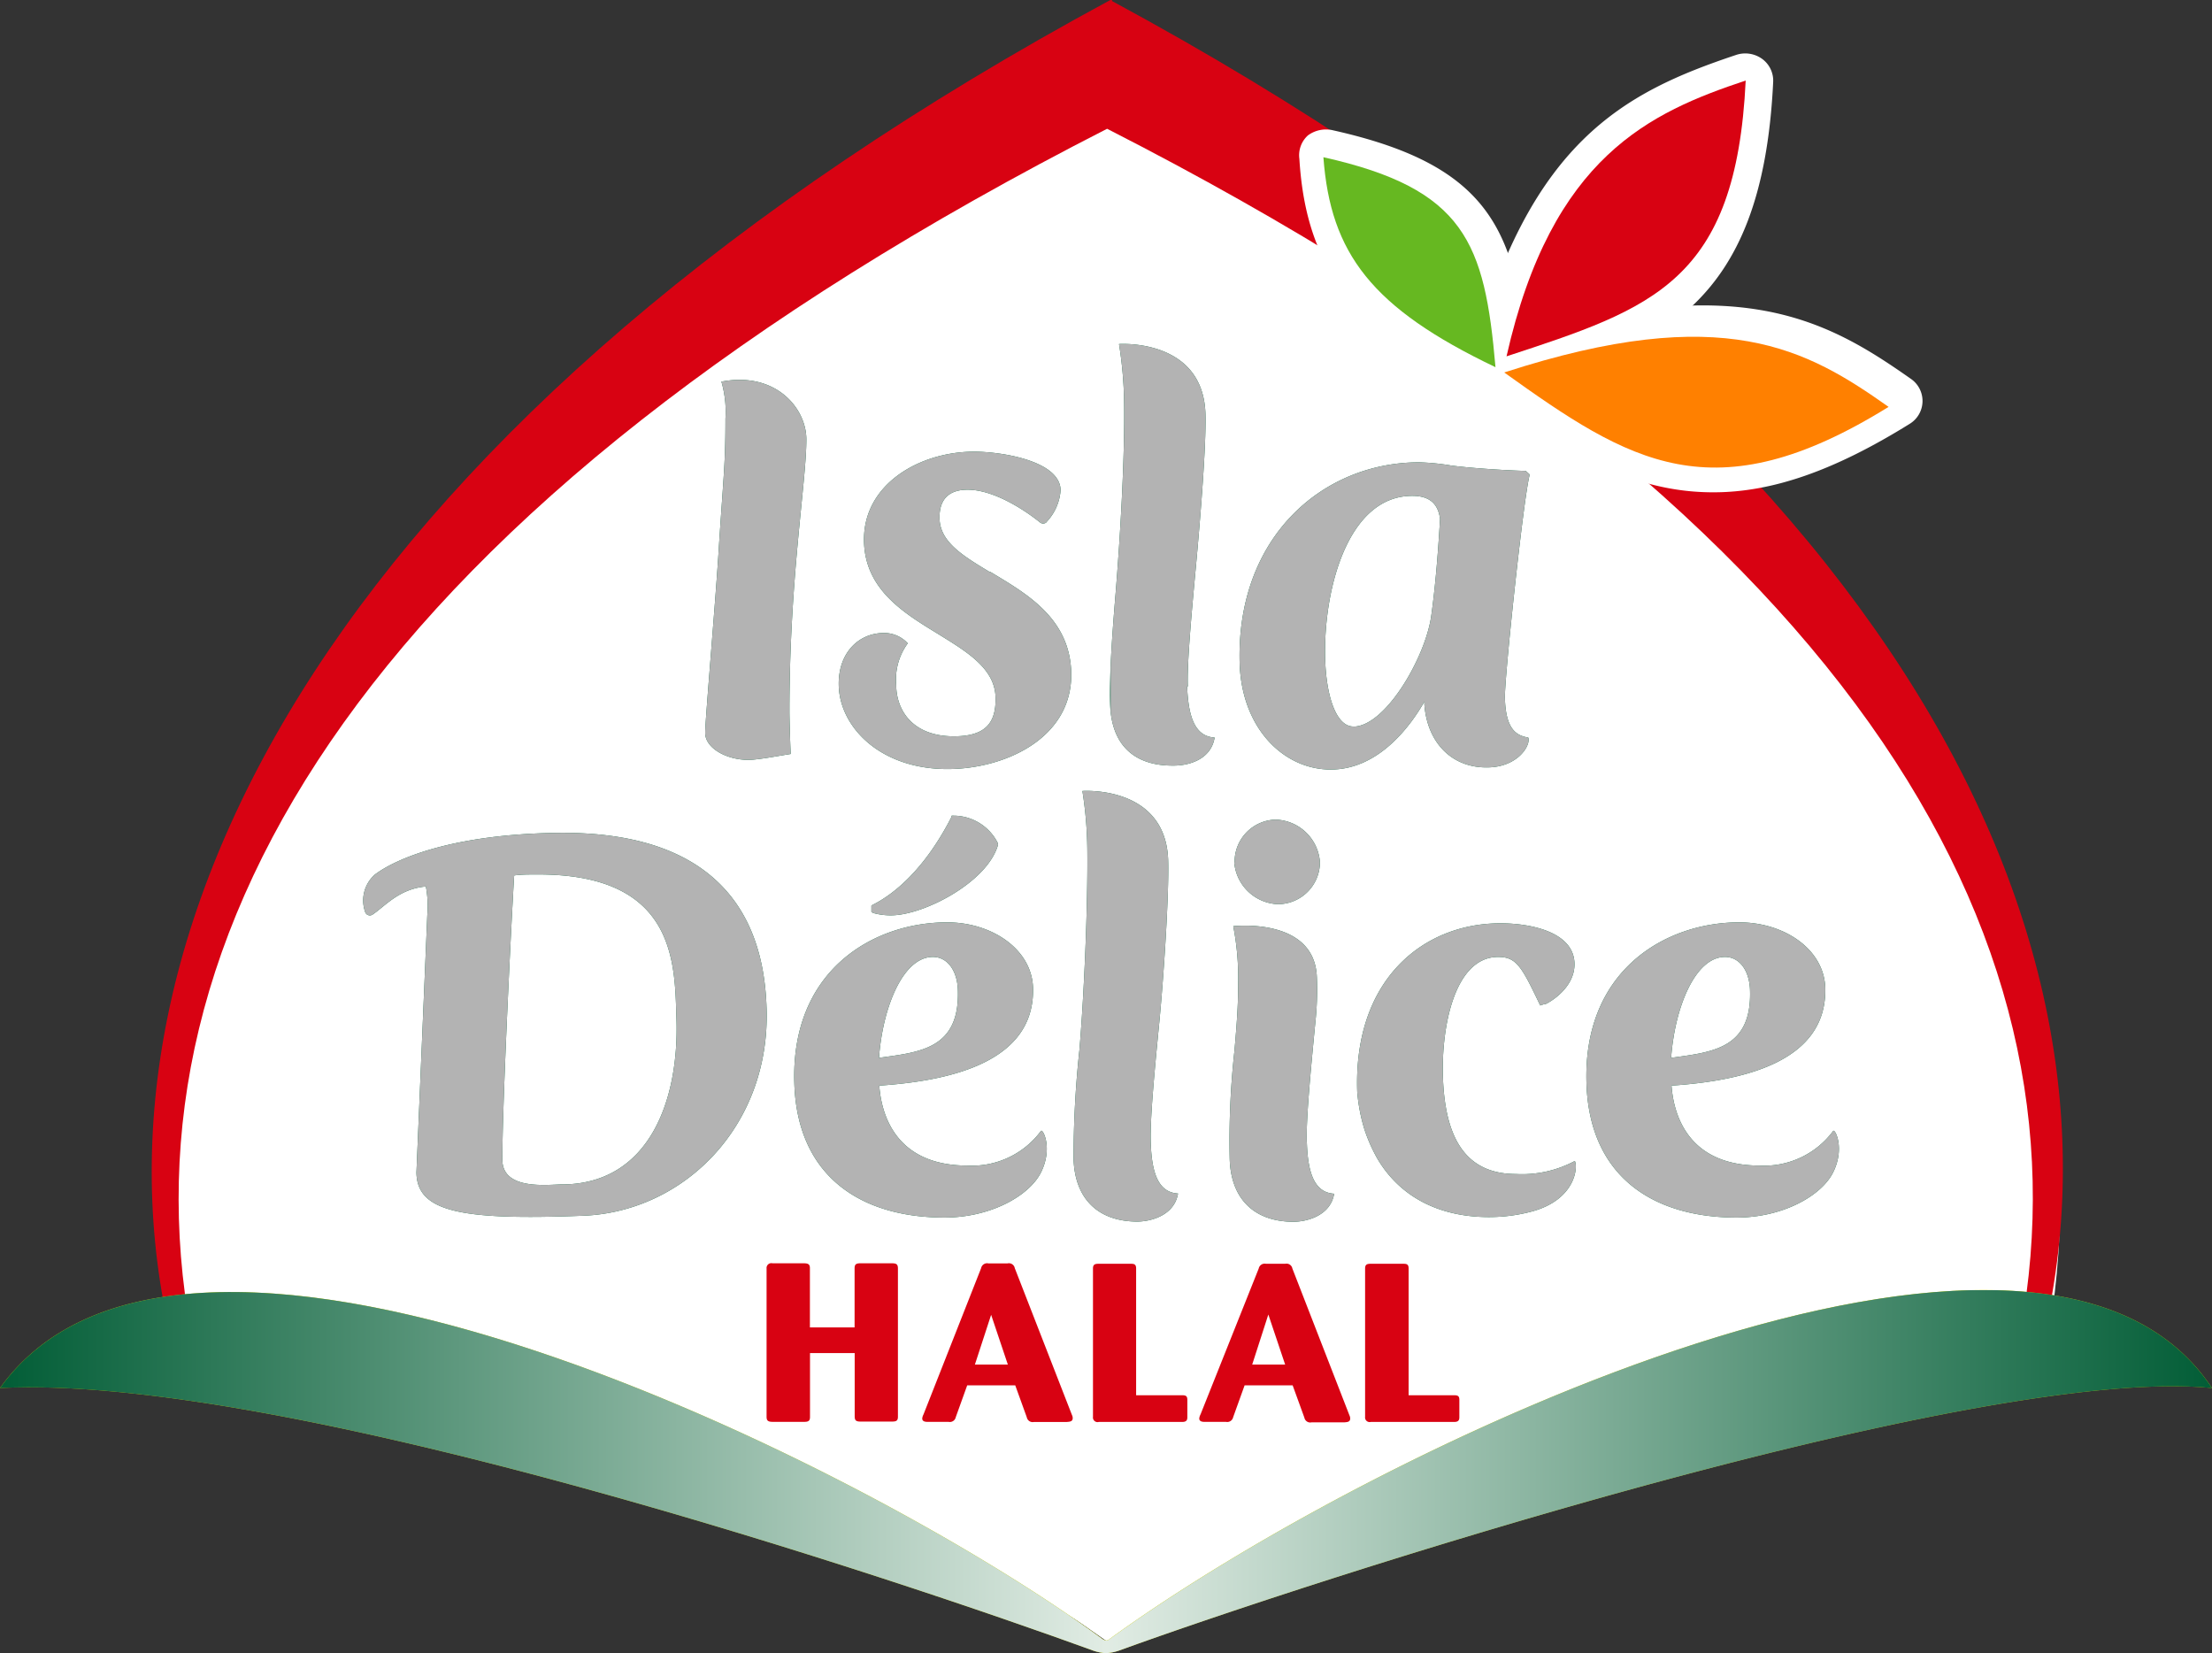 <svg xmlns="http://www.w3.org/2000/svg" xmlns:xlink="http://www.w3.org/1999/xlink" viewBox="0 0 230.21 172.03"><rect x="0" y="0" width="230.21" height="172.03" fill="#333333" stroke="none"/><defs><style>.cls-1{fill:none;}.cls-2{isolation:isolate;}.cls-3{clip-path:url(#clip-path);}.cls-4{fill:#fff;}.cls-16,.cls-5{fill:#d80212;}.cls-6{fill:#005c35;}.cls-7{mix-blend-mode:multiply;}.cls-8{clip-path:url(#clip-path-3);}.cls-9{fill:#b3b3b3;}.cls-10{clip-path:url(#clip-path-4);}.cls-11{fill:#c5cc00;}.cls-12{clip-path:url(#clip-path-5);}.cls-13{clip-path:url(#clip-path-6);}.cls-14{fill:url(#Dégradé_sans_nom);}.cls-15{fill:#ff8000;}.cls-15,.cls-16,.cls-17{fill-rule:evenodd;}.cls-17{fill:#66b821;}</style><clipPath id="clip-path" transform="translate(0 0)"><rect class="cls-1" width="230.21" height="172.03"/></clipPath><clipPath id="clip-path-3" transform="translate(0 0)"><rect class="cls-1" x="115.58" y="35.8" width="10.89" height="43.87"/></clipPath><clipPath id="clip-path-4" transform="translate(0 0)"><rect class="cls-1" x="37.83" y="39.5" width="153.54" height="87.58"/></clipPath><clipPath id="clip-path-5" transform="translate(0 0)"><rect class="cls-1" y="134.26" width="230.21" height="37.77"/></clipPath><clipPath id="clip-path-6" transform="translate(0 0)"><path class="cls-1" d="M116.43,171.77c19.71-7.18,89.25-29.78,113.78-27.33-17.87-27-86.87,5.91-114.7,26.1a0.67,0.67,0,0,1-.36.18,0.82,0.82,0,0,1-.43-0.17C90.56,152.72,19.62,117.07,0,144.44c29.89-1.51,94.08,20.15,113.79,27.33a4.77,4.77,0,0,0,1.31.26,4.93,4.93,0,0,0,1.33-.26"/></clipPath><linearGradient id="Dégradé_sans_nom" y1="172.07" x2="1" y2="172.07" gradientTransform="matrix(230.21, 0, 0, -230.21, 0, 39755.77)" gradientUnits="userSpaceOnUse"><stop offset="0" stop-color="#005c35"/><stop offset="0.5" stop-color="#e1ece4"/><stop offset="1" stop-color="#005c35"/></linearGradient></defs><title>logo-footer</title><g class="cls-2"><g id="Calque_1" data-name="Calque 1"><g class="cls-3"><g class="cls-3"><path class="cls-4" d="M115.48,171c13.76-9,81.87-30.65,97.47-30.67,7.83-41.07-14.25-96.43-97.81-138.45H115C48.51,46.47,4.92,91.68,19.37,143.23c15.6-.05,79.54,16.21,93.2,25.74Z" transform="translate(0 0)"/><path class="cls-5" d="M115.73,0.1V0h-0.17C35.33,43.32,7.51,96.51,17.86,139.47l2-.94C12.26,97.16,38.1,52.75,115.22,13.4h0c77.12,39.35,102.67,83.76,95.06,125.14l2.3,0.94c10.35-43-16.64-96.06-96.86-139.38" transform="translate(0 0)"/><path class="cls-4" d="M156.23,41.56a3,3,0,0,1-1.28-.29c-13.69-6.54-19-13-19.72-24.74a2.78,2.78,0,0,1,.89-2.44,3.17,3.17,0,0,1,2.66-.52c16.62,3.72,19.1,10.71,20.32,24.65a2.77,2.77,0,0,1,0,.51,2.87,2.87,0,0,1-2.9,2.83h0Z" transform="translate(0 0)"/><path class="cls-4" d="M178.3,51.23c-8.45,0-15.22-4.09-23.71-10.15a3.08,3.08,0,0,1-1.06-2.92,2.85,2.85,0,0,1,2-2.25c8.54-2.78,15.63-4.13,21.69-4.13,10,0,15.93,3.62,21.66,7.65a2.79,2.79,0,0,1-.14,4.68c-7.82,4.86-14.3,7.12-20.4,7.12" transform="translate(0 0)"/><path class="cls-4" d="M155.92,41.31a3,3,0,0,1-2-.75,2.78,2.78,0,0,1-.85-2.76c5.92-23.11,16-28.2,27.63-32.09a3,3,0,0,1,2.68.41,2.8,2.8,0,0,1,1.16,2.4c-1.15,23.93-12.3,27.59-27.73,32.65a2.92,2.92,0,0,1-.93.15" transform="translate(0 0)"/><path class="cls-5" d="M88.94,140.8H84.3v6.65c0,0.42-.18.51-0.62,0.51H80.45c-0.52,0-.67-0.12-0.67-0.53V132a0.5,0.5,0,0,1,.62-0.54h3.24c0.42,0,.65.07,0.65,0.49v6.18h4.65V132c0-.35.08-0.54,0.57-0.54h3.32c0.49,0,.62.12,0.62,0.56v15.4c0,0.44-.18.51-0.65,0.51H89.57c-0.52,0-.62-0.14-0.62-0.58V140.8Z" transform="translate(0 0)"/><path class="cls-5" d="M105.66,144.16h-5l-1.19,3.31a0.63,0.63,0,0,1-.75.49H96.5c-0.26,0-.52-0.07-0.52-0.35a1.12,1.12,0,0,1,.13-0.42l6-15.23a0.63,0.63,0,0,1,.75-0.49h2a0.62,0.62,0,0,1,.75.49l5.95,15.28a0.75,0.75,0,0,1,.08.33c0,0.37-.31.37-0.6,0.4h-3.43a0.62,0.62,0,0,1-.75-0.49ZM104.89,142l-1.74-5.18L101.46,142h3.43Z" transform="translate(0 0)"/><path class="cls-5" d="M118.21,145.19H123c0.41,0,.57.07,0.57,0.49v1.8c0,0.37-.16.49-0.57,0.49h-8.65a0.48,0.48,0,0,1-.6-0.53V132c0-.4.18-0.49,0.57-0.49h3.32c0.34,0,.6,0,0.6.49v13.2Z" transform="translate(0 0)"/><path class="cls-5" d="M134.53,144.16h-5l-1.19,3.31a0.63,0.63,0,0,1-.75.49h-2.26c-0.26,0-.52-0.07-0.52-0.35a1.14,1.14,0,0,1,.13-0.42L131,132a0.63,0.63,0,0,1,.75-0.49h2a0.62,0.62,0,0,1,.75.49l5.94,15.28a0.75,0.75,0,0,1,.08.33c0,0.37-.31.37-0.6,0.4H136.5a0.62,0.62,0,0,1-.75-0.49ZM133.75,142L132,136.79,130.32,142h3.43Z" transform="translate(0 0)"/><path class="cls-5" d="M146.56,145.19h4.75c0.41,0,.57.07,0.57,0.49v1.8c0,0.37-.16.49-0.57,0.49h-8.65a0.48,0.48,0,0,1-.59-0.53V132c0-.4.18-0.49,0.57-0.49H146c0.34,0,.6,0,0.6.49v13.2Z" transform="translate(0 0)"/><path class="cls-6" d="M123.62,71.44c-0.09-2.35.36-7.27,0.84-12.46,0.53-5.76,1.06-12.56,1-15.75-0.13-8.06-9-7.43-9-7.43a41.24,41.24,0,0,1,.53,6c0.09,6-.44,14.51-0.89,20-0.37,4.47-.64,8.34-0.57,11.37,0.1,4.35,2.5,6.54,6.62,6.5,1.53,0,3.88-.6,4.26-2.92-2.12-.12-2.74-2.3-2.86-5.31" transform="translate(0 0)"/><path class="cls-6" d="M103,59.52c-2.77-1.67-5.16-3.11-5.22-5.56-0.05-2.19,1.17-3,2.92-3,3.43,0,7.42,3.31,7.46,3.34l0.1,0.08a0.52,0.52,0,0,0,.61,0l0.1-.12A5.33,5.33,0,0,0,110.38,51c-0.07-3.07-6.21-4-9-4-5.67,0-11.6,3.39-11.46,9.35,0.12,4.92,4,7.35,7.5,9.49,3,1.86,6.11,3.62,6.19,6.71,0.07,2.64-1,4.07-4.34,4.07-4.36,0-6-2.78-6-5.36a6.34,6.34,0,0,1,1.06-4.11l0.14-.21-0.19-.19A3.33,3.33,0,0,0,92,65.87c-2.68,0-4.79,2.12-4.71,5.46,0.11,4.32,4.29,8.7,11.32,8.7,5.84,0,13-3.12,12.88-10-0.14-5.75-4.73-8.29-8.44-10.53" transform="translate(0 0)"/><path class="cls-6" d="M159.05,76.75c-1.31-.21-2.35-0.94-2.43-4.13-0.05-2.07,1.89-20.37,2.55-23.1l0-.17L158.79,49h-0.12c-2.52-.07-6.08-0.34-7.65-0.56a24.14,24.14,0,0,0-3.32-.33c-10,0-19,7.72-18.69,20.79,0.17,6.9,4.6,11.18,9.48,11.18,5.14,0,8.47-4.81,9.75-7.07,0,0.1,0,.19,0,0.29,0.28,3.94,2.86,6.74,6.84,6.55,2.82-.14,4.13-2.11,4-3M140.84,75.6c-1.75,0-2.83-3.08-2.93-7.16-0.17-7,2.31-16.84,9.07-16.84,1.76,0,2.68.78,2.89,2.39-0.23,4-.53,7.34-0.92,10.13-0.62,4.33-4.78,11.49-8.1,11.49" transform="translate(0 0)"/><path class="cls-6" d="M75.07,39.68a11.26,11.26,0,0,1,.43,3.89c0,4.58-.17,5.52-0.67,13.13C74.52,62,73.39,74.9,73.39,76.26c0,1.72,2.59,3,5,2.79,1.24-.12,2.45-0.36,3.9-0.59-0.07-1.49-.13-3.81-0.13-4.4,0-14,1.76-23.82,1.76-28.34,0-3.27-3.23-7.1-8.87-6" transform="translate(0 0)"/><path class="cls-6" d="M44.32,92.24a11,11,0,0,1,.15,3L43.34,122c0.05,4.12,4.66,5,17.34,4.51,10.52-.4,19.52-9.37,19.1-21.63C79.56,98.27,77.21,86.42,58,86.67c-10.9.14-16.83,2.69-19,4.35A3.59,3.59,0,0,0,38,94.89a0.51,0.51,0,0,0,.76.29c1.3-.86,2.76-2.69,5.57-2.93m14.21,31c-1.44,0-6.26.68-6.26-2.58,0-5.34.77-21.35,1.11-27.46,0.05-.93.09-1.65,0.12-2.11C54.24,91,55,91,55.27,91h0.34c14.85-.19,14.6,9.32,14.79,15,0.29,8.43-2.79,17.07-11.67,17.25H58.54Z" transform="translate(0 0)"/><path class="cls-6" d="M103.83,87.7a5.17,5.17,0,0,0-4.57-2.82H99.05L99,85.06c-2.81,5.47-6,8-8.14,9.08l-0.17.09,0,0.66L90.86,95a6.56,6.56,0,0,0,1.88.25c3.37,0,10-3.42,11.12-7.31l0-.1Z" transform="translate(0 0)"/><path class="cls-6" d="M128.49,89.72a4.38,4.38,0,0,1,4.26-4.43,4.77,4.77,0,0,1,4.62,4.43A4.38,4.38,0,0,1,133,94.09a4.75,4.75,0,0,1-4.55-4.37" transform="translate(0 0)"/><path class="cls-6" d="M163.9,120.81a11.64,11.64,0,0,1-6.12,1.36c-5.24,0-7.39-3.72-7.61-10.07-0.18-5.18,1.19-12.52,5.75-12.52,1.89,0,2.44,1,4.28,4.85l0.1,0.2,0.37-.13,0.12,0c0.13,0,3.16-1.55,3.07-4.28-0.11-3.24-4.54-4.14-7.71-4.14-8,0-15.3,5.82-14.9,17.51a18.16,18.16,0,0,0,.75,3.93,16.77,16.77,0,0,0,1.32,3v0c2.33,4,6.42,6.13,11.65,6.13a17.18,17.18,0,0,0,4.52-.6c4.38-1.21,4.76-4.48,4.41-5.24" transform="translate(0 0)"/><path class="cls-6" d="M119.76,118.86c-0.08-2.35.38-7.26,0.89-12.45,0.55-5.76,1-13.49.93-16.68-0.1-8.06-8.93-7.42-8.93-7.42a41.29,41.29,0,0,1,.51,6c0.07,6-.35,15.43-0.82,20.94a105.36,105.36,0,0,0-.61,11.37c0.14,4.07,2.48,6.47,6.6,6.5,1.38,0,3.88-.6,4.27-2.92-2.13-.12-2.74-2.3-2.84-5.31" transform="translate(0 0)"/><path class="cls-6" d="M136,118.86c-0.08-2.35.39-7.26,0.89-12.45a31.5,31.5,0,0,0,.16-4.7c-0.21-6.32-8.7-5.33-8.7-5.33a28.42,28.42,0,0,1,.51,6c0,1.72-.07,3.43-0.39,7a85.66,85.66,0,0,0-.49,11.26c0.14,4.07,2.48,6.47,6.6,6.5,1.38,0,3.88-.6,4.27-2.92-2.12-.12-2.74-2.3-2.84-5.31" transform="translate(0 0)"/><path class="cls-6" d="M108.34,117.68a8.93,8.93,0,0,1-7.65,3.61c-7.82,0-9-5.81-9.18-8.32,7.6-.51,16.22-2.53,16-10.2-0.14-4-4.28-6.79-8.94-6.79-7.68,0-16.31,5-15.9,16.8,0.33,9.77,7.07,13.92,15.63,13.92,4.79,0,8.85-2.26,10.06-4.74s0.19-4.47,0-4.28M97.09,99.58c1.48,0,2.53,1.38,2.6,3.44,0.2,6.14-3.93,6.46-8.21,7.06,0.38-5.24,2.49-10.5,5.61-10.5" transform="translate(0 0)"/><path class="cls-6" d="M190.79,117.68a8.93,8.93,0,0,1-7.65,3.61c-7.82,0-9-5.81-9.18-8.32,7.6-.51,16.22-2.53,16-10.2-0.14-4-4.27-6.79-8.95-6.79-7.68,0-16.3,5-15.9,16.8,0.33,9.77,7.07,13.92,15.63,13.92,4.79,0,8.85-2.26,10.06-4.74s0.19-4.47,0-4.28M179.53,99.58c1.48,0,2.53,1.38,2.6,3.44,0.21,6.14-3.94,6.46-8.21,7.06,0.38-5.24,2.5-10.5,5.61-10.5" transform="translate(0 0)"/><g class="cls-7"><g class="cls-8"><path class="cls-9" d="M123.62,71.44c-0.09-2.35.36-7.27,0.84-12.46,0.53-5.76,1.06-12.56,1-15.75-0.13-8.06-9-7.43-9-7.43a41.24,41.24,0,0,1,.53,6c0.09,6-.44,14.51-0.89,20-0.37,4.47-.64,8.34-0.57,11.37,0.1,4.35,2.5,6.54,6.62,6.5,1.53,0,3.88-.6,4.26-2.92-2.12-.12-2.74-2.3-2.86-5.31" transform="translate(0 0)"/></g></g><g class="cls-7"><g class="cls-10"><path class="cls-9" d="M103,59.52c-2.77-1.67-5.16-3.11-5.22-5.56-0.05-2.19,1.17-3,2.92-3,3.43,0,7.42,3.31,7.46,3.34l0.1,0.08a0.52,0.52,0,0,0,.61,0l0.1-.12A5.33,5.33,0,0,0,110.38,51c-0.07-3.07-6.21-4-9-4-5.67,0-11.6,3.39-11.46,9.35,0.12,4.92,4,7.35,7.5,9.49,3,1.86,6.11,3.62,6.19,6.71,0.07,2.64-1,4.07-4.34,4.07-4.36,0-6-2.78-6-5.36a6.34,6.34,0,0,1,1.06-4.11l0.14-.21-0.19-.19A3.33,3.33,0,0,0,92,65.87c-2.68,0-4.79,2.12-4.71,5.46,0.11,4.32,4.29,8.7,11.32,8.7,5.84,0,13-3.12,12.88-10-0.14-5.75-4.73-8.29-8.44-10.53" transform="translate(0 0)"/><path class="cls-9" d="M159.05,76.75c-1.31-.21-2.35-0.94-2.43-4.13-0.05-2.07,1.89-20.37,2.55-23.1l0-.17L158.79,49h-0.12c-2.52-.07-6.08-0.34-7.65-0.56a24.14,24.14,0,0,0-3.32-.33c-10,0-19,7.72-18.69,20.79,0.17,6.9,4.6,11.18,9.48,11.18,5.14,0,8.47-4.81,9.75-7.07,0,0.1,0,.19,0,0.29,0.28,3.94,2.86,6.74,6.84,6.55,2.82-.14,4.13-2.11,4-3M140.84,75.6c-1.75,0-2.83-3.08-2.93-7.16-0.17-7,2.31-16.84,9.07-16.84,1.76,0,2.68.78,2.89,2.39-0.23,4-.53,7.34-0.92,10.13-0.62,4.33-4.78,11.49-8.1,11.49" transform="translate(0 0)"/><path class="cls-9" d="M75.07,39.68a11.26,11.26,0,0,1,.43,3.89c0,4.58-.17,5.52-0.67,13.13C74.52,62,73.39,74.9,73.39,76.26c0,1.72,2.59,3,5,2.79,1.24-.12,2.45-0.36,3.9-0.59-0.07-1.49-.13-3.81-0.13-4.4,0-14,1.76-23.82,1.76-28.34,0-3.27-3.23-7.1-8.87-6" transform="translate(0 0)"/><path class="cls-9" d="M44.32,92.24a11,11,0,0,1,.15,3L43.34,122c0.05,4.12,4.66,5,17.34,4.51,10.52-.4,19.52-9.37,19.1-21.63C79.56,98.27,77.21,86.42,58,86.67c-10.9.14-16.83,2.69-19,4.35A3.59,3.59,0,0,0,38,94.89a0.51,0.51,0,0,0,.76.29c1.3-.86,2.76-2.69,5.57-2.93m14.21,31c-1.44,0-6.26.68-6.26-2.58,0-5.34.77-21.35,1.11-27.46,0.05-.93.09-1.65,0.12-2.11C54.24,91,55,91,55.27,91h0.34c14.85-.19,14.6,9.32,14.79,15,0.29,8.43-2.79,17.07-11.67,17.25H58.54Z" transform="translate(0 0)"/><path class="cls-9" d="M103.83,87.7a5.17,5.17,0,0,0-4.57-2.82H99.05L99,85.06c-2.81,5.47-6,8-8.14,9.08l-0.17.09,0,0.66L90.86,95a6.56,6.56,0,0,0,1.88.25c3.37,0,10-3.42,11.12-7.31l0-.1Z" transform="translate(0 0)"/><path class="cls-9" d="M128.49,89.72a4.38,4.38,0,0,1,4.26-4.43,4.77,4.77,0,0,1,4.62,4.43A4.38,4.38,0,0,1,133,94.09a4.75,4.75,0,0,1-4.55-4.37" transform="translate(0 0)"/><path class="cls-9" d="M163.9,120.81a11.64,11.64,0,0,1-6.12,1.36c-5.24,0-7.39-3.72-7.61-10.07-0.18-5.18,1.19-12.52,5.75-12.52,1.89,0,2.44,1,4.28,4.85l0.1,0.2,0.37-.13,0.12,0c0.13,0,3.16-1.55,3.07-4.28-0.11-3.24-4.54-4.14-7.71-4.14-8,0-15.3,5.82-14.9,17.51a18.16,18.16,0,0,0,.75,3.93,16.77,16.77,0,0,0,1.32,3v0c2.33,4,6.42,6.13,11.65,6.13a17.18,17.18,0,0,0,4.52-.6c4.38-1.21,4.76-4.48,4.41-5.24" transform="translate(0 0)"/><path class="cls-9" d="M119.76,118.86c-0.08-2.35.38-7.26,0.89-12.45,0.55-5.76,1-13.49.93-16.68-0.1-8.06-8.93-7.42-8.93-7.42a41.29,41.29,0,0,1,.51,6c0.07,6-.35,15.43-0.82,20.94a105.36,105.36,0,0,0-.61,11.37c0.14,4.07,2.48,6.47,6.6,6.5,1.38,0,3.88-.6,4.27-2.92-2.13-.12-2.74-2.3-2.84-5.31" transform="translate(0 0)"/><path class="cls-9" d="M136,118.86c-0.08-2.35.39-7.26,0.89-12.45a31.5,31.5,0,0,0,.16-4.7c-0.21-6.32-8.7-5.33-8.7-5.33a28.42,28.42,0,0,1,.51,6c0,1.72-.07,3.43-0.39,7a85.66,85.66,0,0,0-.49,11.26c0.14,4.07,2.48,6.47,6.6,6.5,1.38,0,3.88-.6,4.27-2.92-2.12-.12-2.74-2.3-2.84-5.31" transform="translate(0 0)"/><path class="cls-9" d="M108.34,117.68a8.93,8.93,0,0,1-7.65,3.61c-7.82,0-9-5.81-9.18-8.32,7.6-.51,16.22-2.53,16-10.2-0.14-4-4.28-6.79-8.94-6.79-7.68,0-16.31,5-15.9,16.8,0.33,9.77,7.07,13.92,15.63,13.92,4.79,0,8.85-2.26,10.06-4.74s0.19-4.47,0-4.28M97.09,99.58c1.48,0,2.53,1.38,2.6,3.44,0.2,6.14-3.93,6.46-8.21,7.06,0.38-5.24,2.49-10.5,5.61-10.5" transform="translate(0 0)"/><path class="cls-9" d="M190.79,117.68a8.93,8.93,0,0,1-7.65,3.61c-7.82,0-9-5.81-9.18-8.32,7.6-.51,16.22-2.53,16-10.2-0.14-4-4.27-6.79-8.95-6.79-7.68,0-16.3,5-15.9,16.8,0.33,9.77,7.07,13.92,15.63,13.92,4.79,0,8.85-2.26,10.06-4.74s0.19-4.47,0-4.28M179.53,99.58c1.48,0,2.53,1.38,2.6,3.44,0.21,6.14-3.94,6.46-8.21,7.06,0.38-5.24,2.5-10.5,5.61-10.5" transform="translate(0 0)"/></g></g><path class="cls-11" d="M116.43,171.77c19.71-7.18,89.25-29.78,113.78-27.33-17.86-27-86.87,5.91-114.7,26.09a0.69,0.69,0,0,1-.36.18,0.81,0.81,0,0,1-.43-0.17C90.56,152.72,19.62,117.07,0,144.44c29.89-1.51,94.08,20.15,113.79,27.33a4.77,4.77,0,0,0,1.31.26,4.93,4.93,0,0,0,1.33-.26" transform="translate(0 0)"/><g class="cls-7"><g class="cls-12"><g class="cls-13"><rect class="cls-14" y="117.07" width="230.21" height="54.96"/></g></g></g><path class="cls-15" d="M196.55,42.34c-18.25,11.33-27,5.73-40-3.58,22.85-7.43,31.53-2.4,40,3.58" transform="translate(0 0)"/><path class="cls-16" d="M181.68,8.38c-1,20.93-9.67,23.71-24.89,28.7,4.7-20.84,15-25.4,24.89-28.7" transform="translate(0 0)"/><path class="cls-17" d="M137.73,16.36c14.72,3.29,16.79,8.87,17.91,21.85-12.9-6.16-17.17-11.85-17.91-21.85" transform="translate(0 0)"/></g></g></g></g></svg>